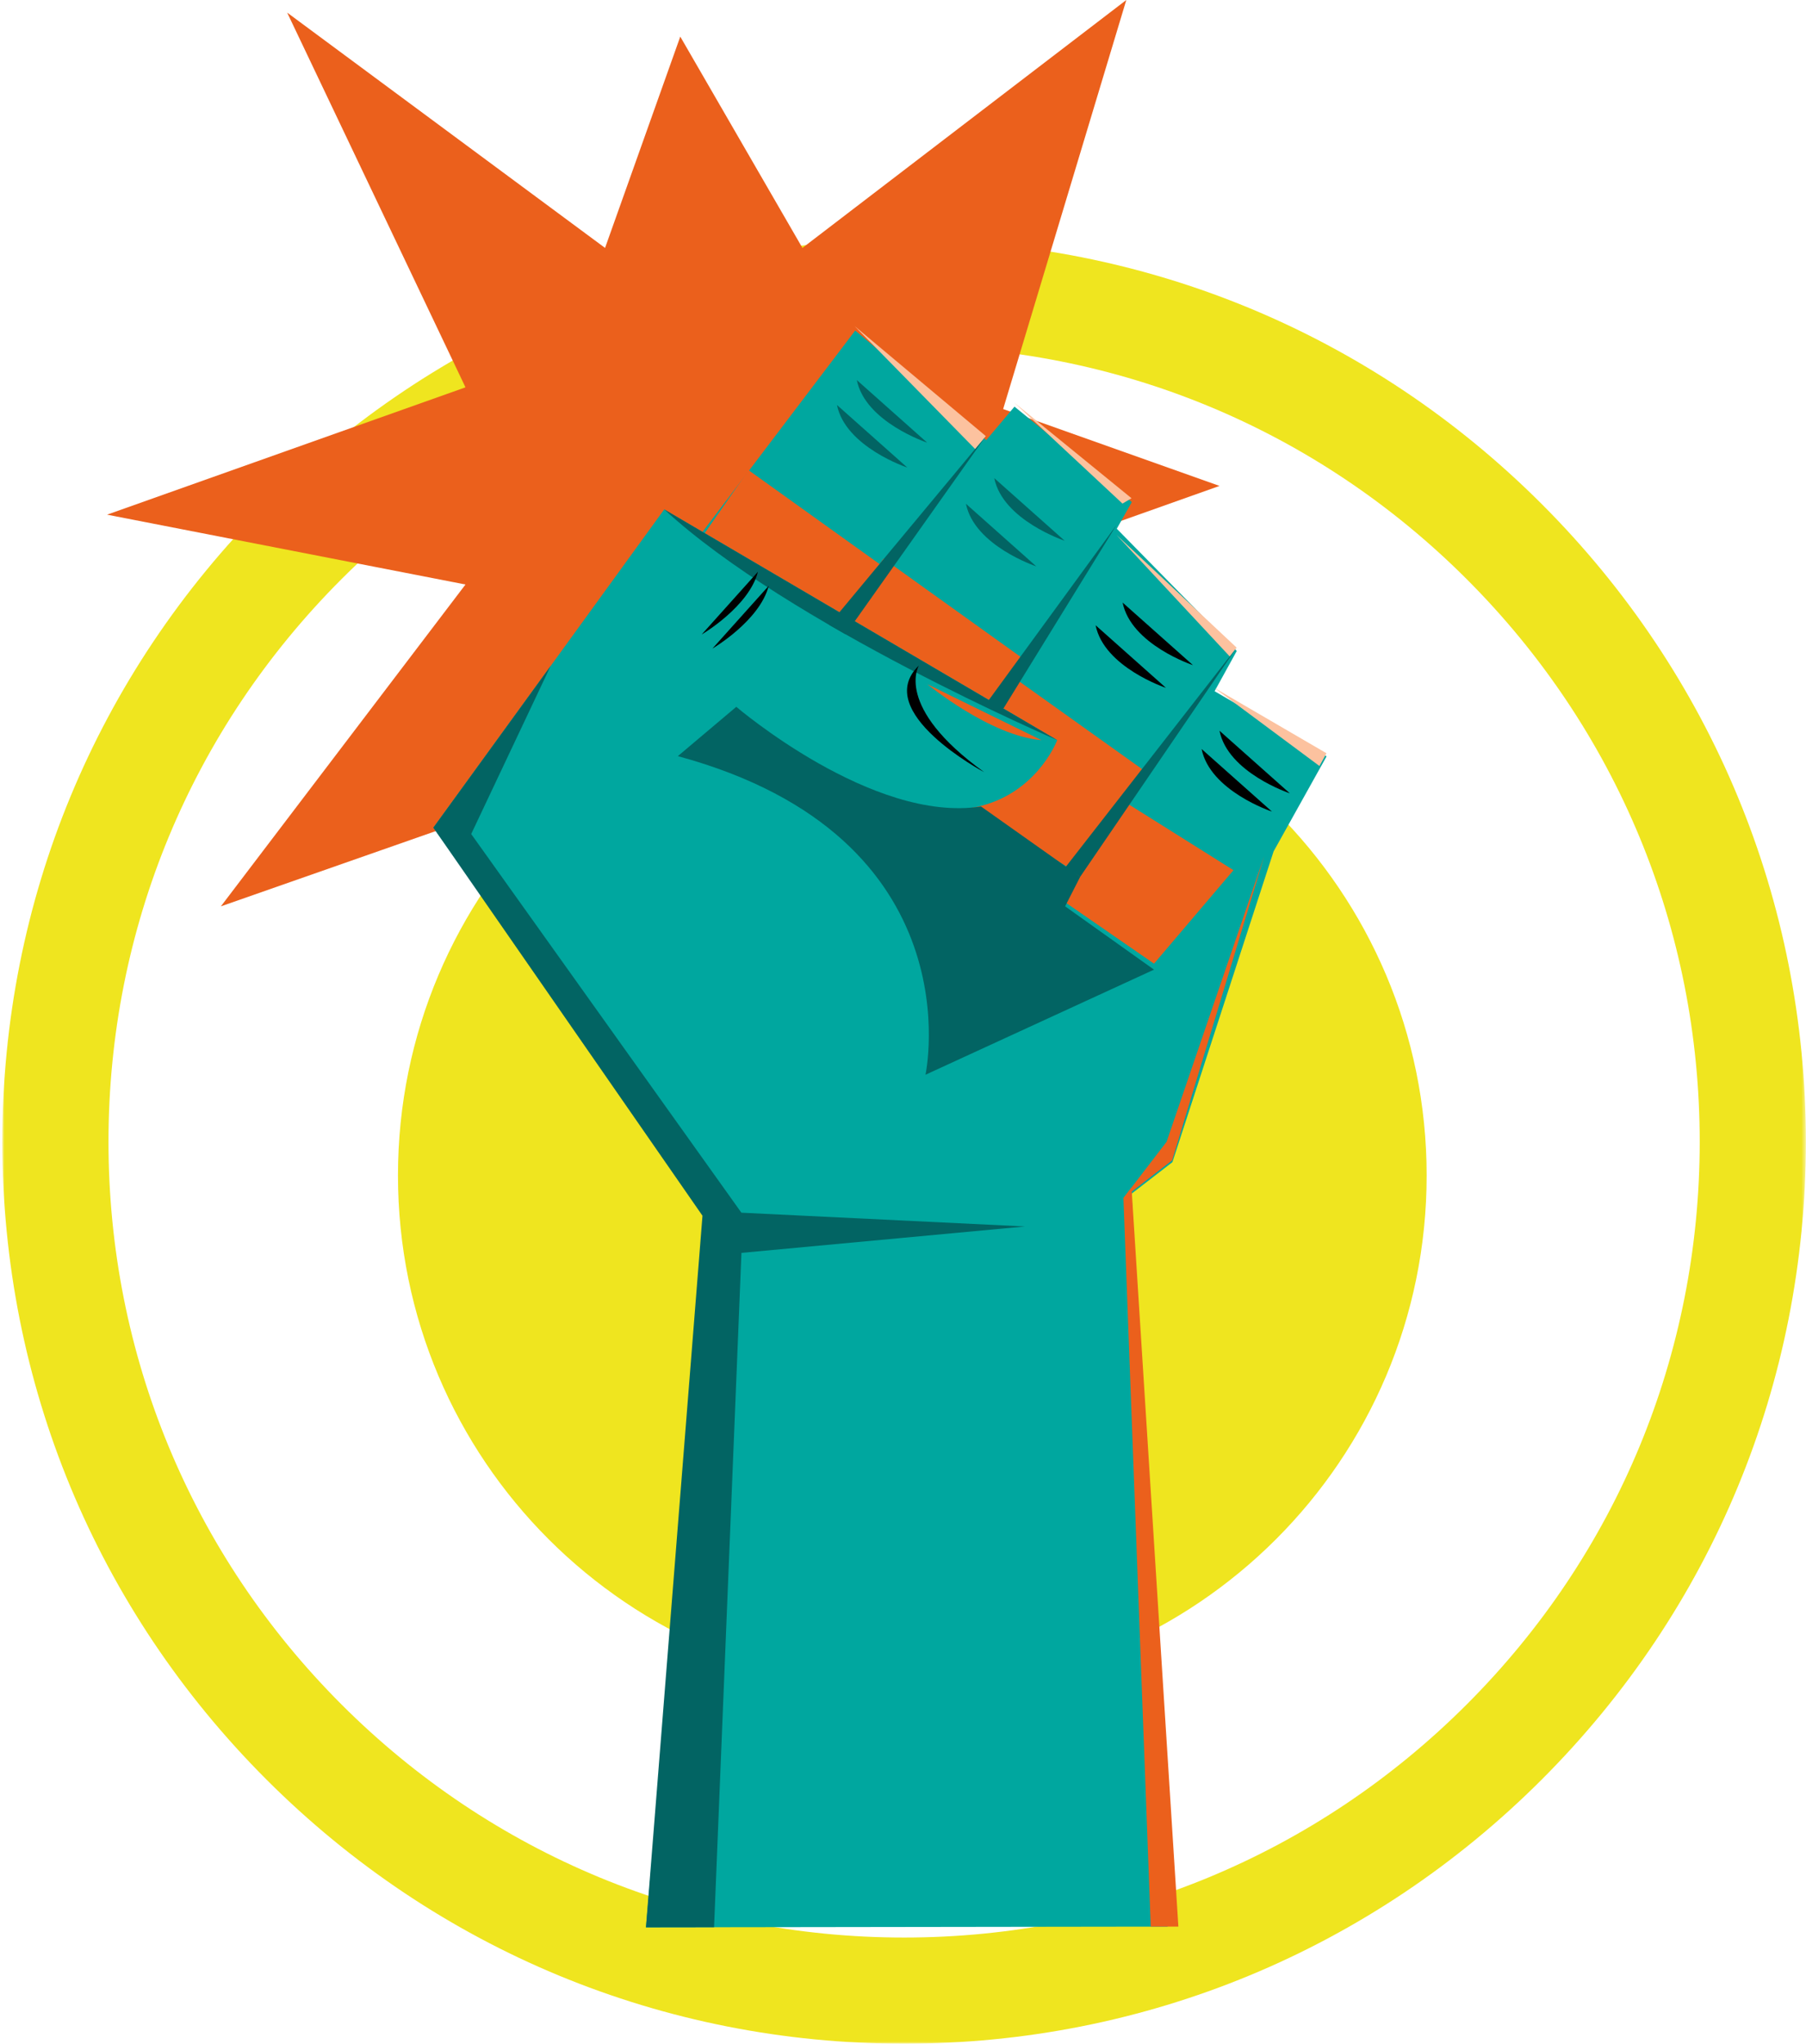 <svg width="388px" height="439px" viewBox="0 0 388 439" version="1.1" xmlns="http://www.w3.org/2000/svg" xmlns:xlink="http://www.w3.org/1999/xlink">
    <defs>
        <polygon id="path-1" points="0 0.528 387.471 0.528 387.471 388 0 388"></polygon>
    </defs>
    <g id="Wireframe-1" stroke="none" stroke-width="1" fill="none" fill-rule="evenodd">
        <g id="Homepage-Copy" transform="translate(-132, -654)">
            <g id="Group" transform="translate(132, 654)">
                <g id="Group-6" transform="translate(0, 51)">
                    <path d="M306.5,201.5 C306.5,262.528 257.027,312 196,312 C134.973,312 85.5,262.528 85.5,201.5 C85.5,140.472 134.973,91 196,91 C257.027,91 306.5,140.472 306.5,201.5" id="Fill-1" fill="#EFE51F"></path>
                    <g id="Group-5" transform="translate(0.5, 0)">
                        <mask id="mask-2" fill="white">
                            <use xlink:href="#path-1"></use>
                        </mask>
                        <g id="Clip-4"></g>
                        <path d="M193.736,23.334 C148.08,23.334 105.154,41.114 72.87,73.399 C40.586,105.683 22.807,148.607 22.807,194.264 C22.807,239.921 40.586,282.845 72.87,315.13 C105.154,347.413 148.08,365.193 193.736,365.193 C239.393,365.193 282.317,347.413 314.601,315.13 C346.885,282.845 364.665,239.921 364.665,194.264 C364.665,148.607 346.885,105.683 314.601,73.399 C282.317,41.114 239.393,23.334 193.736,23.334 M193.736,388 C141.987,388 93.335,367.848 56.744,331.256 C20.152,294.664 0,246.012 0,194.264 C0,142.515 20.152,93.864 56.744,57.272 C93.336,20.68 141.987,0.528 193.736,0.528 C245.485,0.528 294.136,20.68 330.728,57.272 C367.319,93.864 387.471,142.515 387.471,194.264 C387.471,246.012 367.319,294.664 330.728,331.256 C294.136,367.848 245.485,388 193.736,388" id="Fill-3" fill="#EFE51F" mask="url(#mask-2)"></path>
                    </g>
                </g>
                <g id="Group-59" transform="translate(23, 0)">
                    <polygon id="Fill-1" fill="#EB601C" points="123.149 7.865 149.394 53.254 218.976 0 192.515 87.867 239 104.378 190.275 121.685 206.545 182.636 144.722 168.625 134.582 233 105.275 166.386 24.452 194.688 77.004 125.555 0 110.552 77.004 83.202 38.694 2.706 106.989 53.254"></polygon>
                    <polygon id="Fill-3" fill="#00A79F" points="104 145.811 199.915 272 228.882 249.635 250.621 182.877 262 162.47 237.941 148.476 242.703 139.837 216.929 113.575 220.151 107.85 194.949 87.347 188.878 94.547 160.73 71"></polygon>
                    <polygon id="Fill-4" fill="#EB601C" points="242 186.917 218.249 172 205 193.232 224.93 207"></polygon>
                    <polygon id="Fill-5" fill="#EB601C" points="223 165.661 195.452 146 182 171.285 207.573 187"></polygon>
                    <polygon id="Fill-6" fill="#EB601C" points="197 141.625 166.823 120 151 142.694 180.449 161"></polygon>
                    <polygon id="Fill-7" fill="#EB601C" points="168 122.625 137.824 101 122 123.694 151.449 142"></polygon>
                    <g id="Group-58" transform="translate(70, 70)">
                        <path d="M45.778,344 L59.307,190.668 L0.099,107.785 L49.7,39.421 L134.129,88.984 C134.129,88.984 119.63,127.592 64.434,80.705 L52.627,92.421 L132.673,191.546 L150.094,185.996 L157.858,343.846 L45.778,344 Z" id="Fill-8" fill="#00A79F"></path>
                        <path d="M49.701,39.421 L134.129,88.984 C134.129,88.984 76.555,64.224 49.701,39.421" id="Fill-10" fill="#026463"></path>
                        <polygon id="Fill-12" fill="#026463" points="85.099 64.212 118.796 23.681 88.651 66.249"></polygon>
                        <polygon id="Fill-14" fill="#026463" points="118.428 81.752 146.872 42.766 122.572 82.199"></polygon>
                        <polygon id="Fill-16" fill="#026463" points="172.669 69.107 135.819 116.398 139.079 118.324"></polygon>
                        <path d="M120.609,32.705 L135.723,46.147 C135.723,46.147 122.424,41.729 120.609,32.705" id="Fill-18" fill="#026463"></path>
                        <path d="M114.524,38.218 L129.637,51.66 C129.637,51.66 116.338,47.242 114.524,38.218" id="Fill-20" fill="#026463"></path>
                        <path d="M86.815,16.993 L101.929,30.435 C101.929,30.435 88.63,26.017 86.815,16.993" id="Fill-22" fill="#026463"></path>
                        <path d="M91.078,11.638 L106.19,25.08 C106.19,25.08 92.891,20.662 91.078,11.638" id="Fill-24" fill="#026463"></path>
                        <path d="M142.382,64.313 L157.494,77.755 C157.494,77.755 144.195,73.337 142.382,64.313" id="Fill-26" fill="#000000"></path>
                        <path d="M148.182,59.435 L163.295,72.877 C163.295,72.877 149.995,68.459 148.182,59.435" id="Fill-28" fill="#000000"></path>
                        <path d="M165.152,90.888 L180.265,104.331 C180.265,104.331 166.965,99.912 165.152,90.888" id="Fill-30" fill="#000000"></path>
                        <path d="M168.995,86.966 L184.107,100.409 C184.107,100.409 170.808,95.99 168.995,86.966" id="Fill-32" fill="#000000"></path>
                        <path d="M118.448,95.869 C118.448,95.869 94.09,82.909 104.414,72.959 C104.414,72.959 98.925,81.802 118.448,95.869" id="Fill-34" fill="#000000"></path>
                        <path d="M69.839,52.811 L57.749,66.291 C57.749,66.291 67.899,60.349 69.839,52.811" id="Fill-36" fill="#000000"></path>
                        <path d="M72.151,55.837 L60.06,69.317 C60.06,69.317 70.21,63.375 72.151,55.837" id="Fill-38" fill="#000000"></path>
                        <polygon id="Fill-40" fill="#026463" points="25.289 73.067 8.233 109.151 66.281 190.493 127.22 193.451 66.293 199.124 60.409 343.98 45.778 344 57.919 191.145 0.099 107.785"></polygon>
                        <polygon id="Fill-42" fill="#EB601C" points="178.613 113.879 157.628 175.264 148.357 187.342 158.835 179.234"></polygon>
                        <polygon id="Fill-44" fill="#FCC29F" points="146.875 44.905 171.19 71.006 172.669 69.107"></polygon>
                        <polygon id="Fill-46" fill="#FCC29F" points="167.903 77.771 190.465 94.538 191.984 91.806"></polygon>
                        <polygon id="Fill-48" fill="#FCC29F" points="148.153 38.172 124.872 16.46 150.095 37.024"></polygon>
                        <polygon id="Fill-50" fill="#FCC29F" points="118.796 23.681 90.622 0.063 116.495 26.448"></polygon>
                        <polygon id="Fill-52" fill="#EB601C" points="148.356 187.342 154.225 343.851 160.163 343.843 150.093 185.079"></polygon>
                        <path d="M117.756,103.23 C94.486,106.91 65.185,81.825 65.185,81.825 L52.627,92.421 C116.88,109.857 105.83,160.862 105.83,160.862 L154.927,138.283 L135.831,124.684 L139.079,118.324 L117.756,103.23 Z" id="Fill-54" fill="#026463"></path>
                        <path d="M130.752,88.989 L106.261,76.988 C106.261,76.988 119.726,88.082 130.752,88.989" id="Fill-56" fill="#EB601C"></path>
                    </g>
                </g>
            </g>
        </g>
    </g>
</svg>